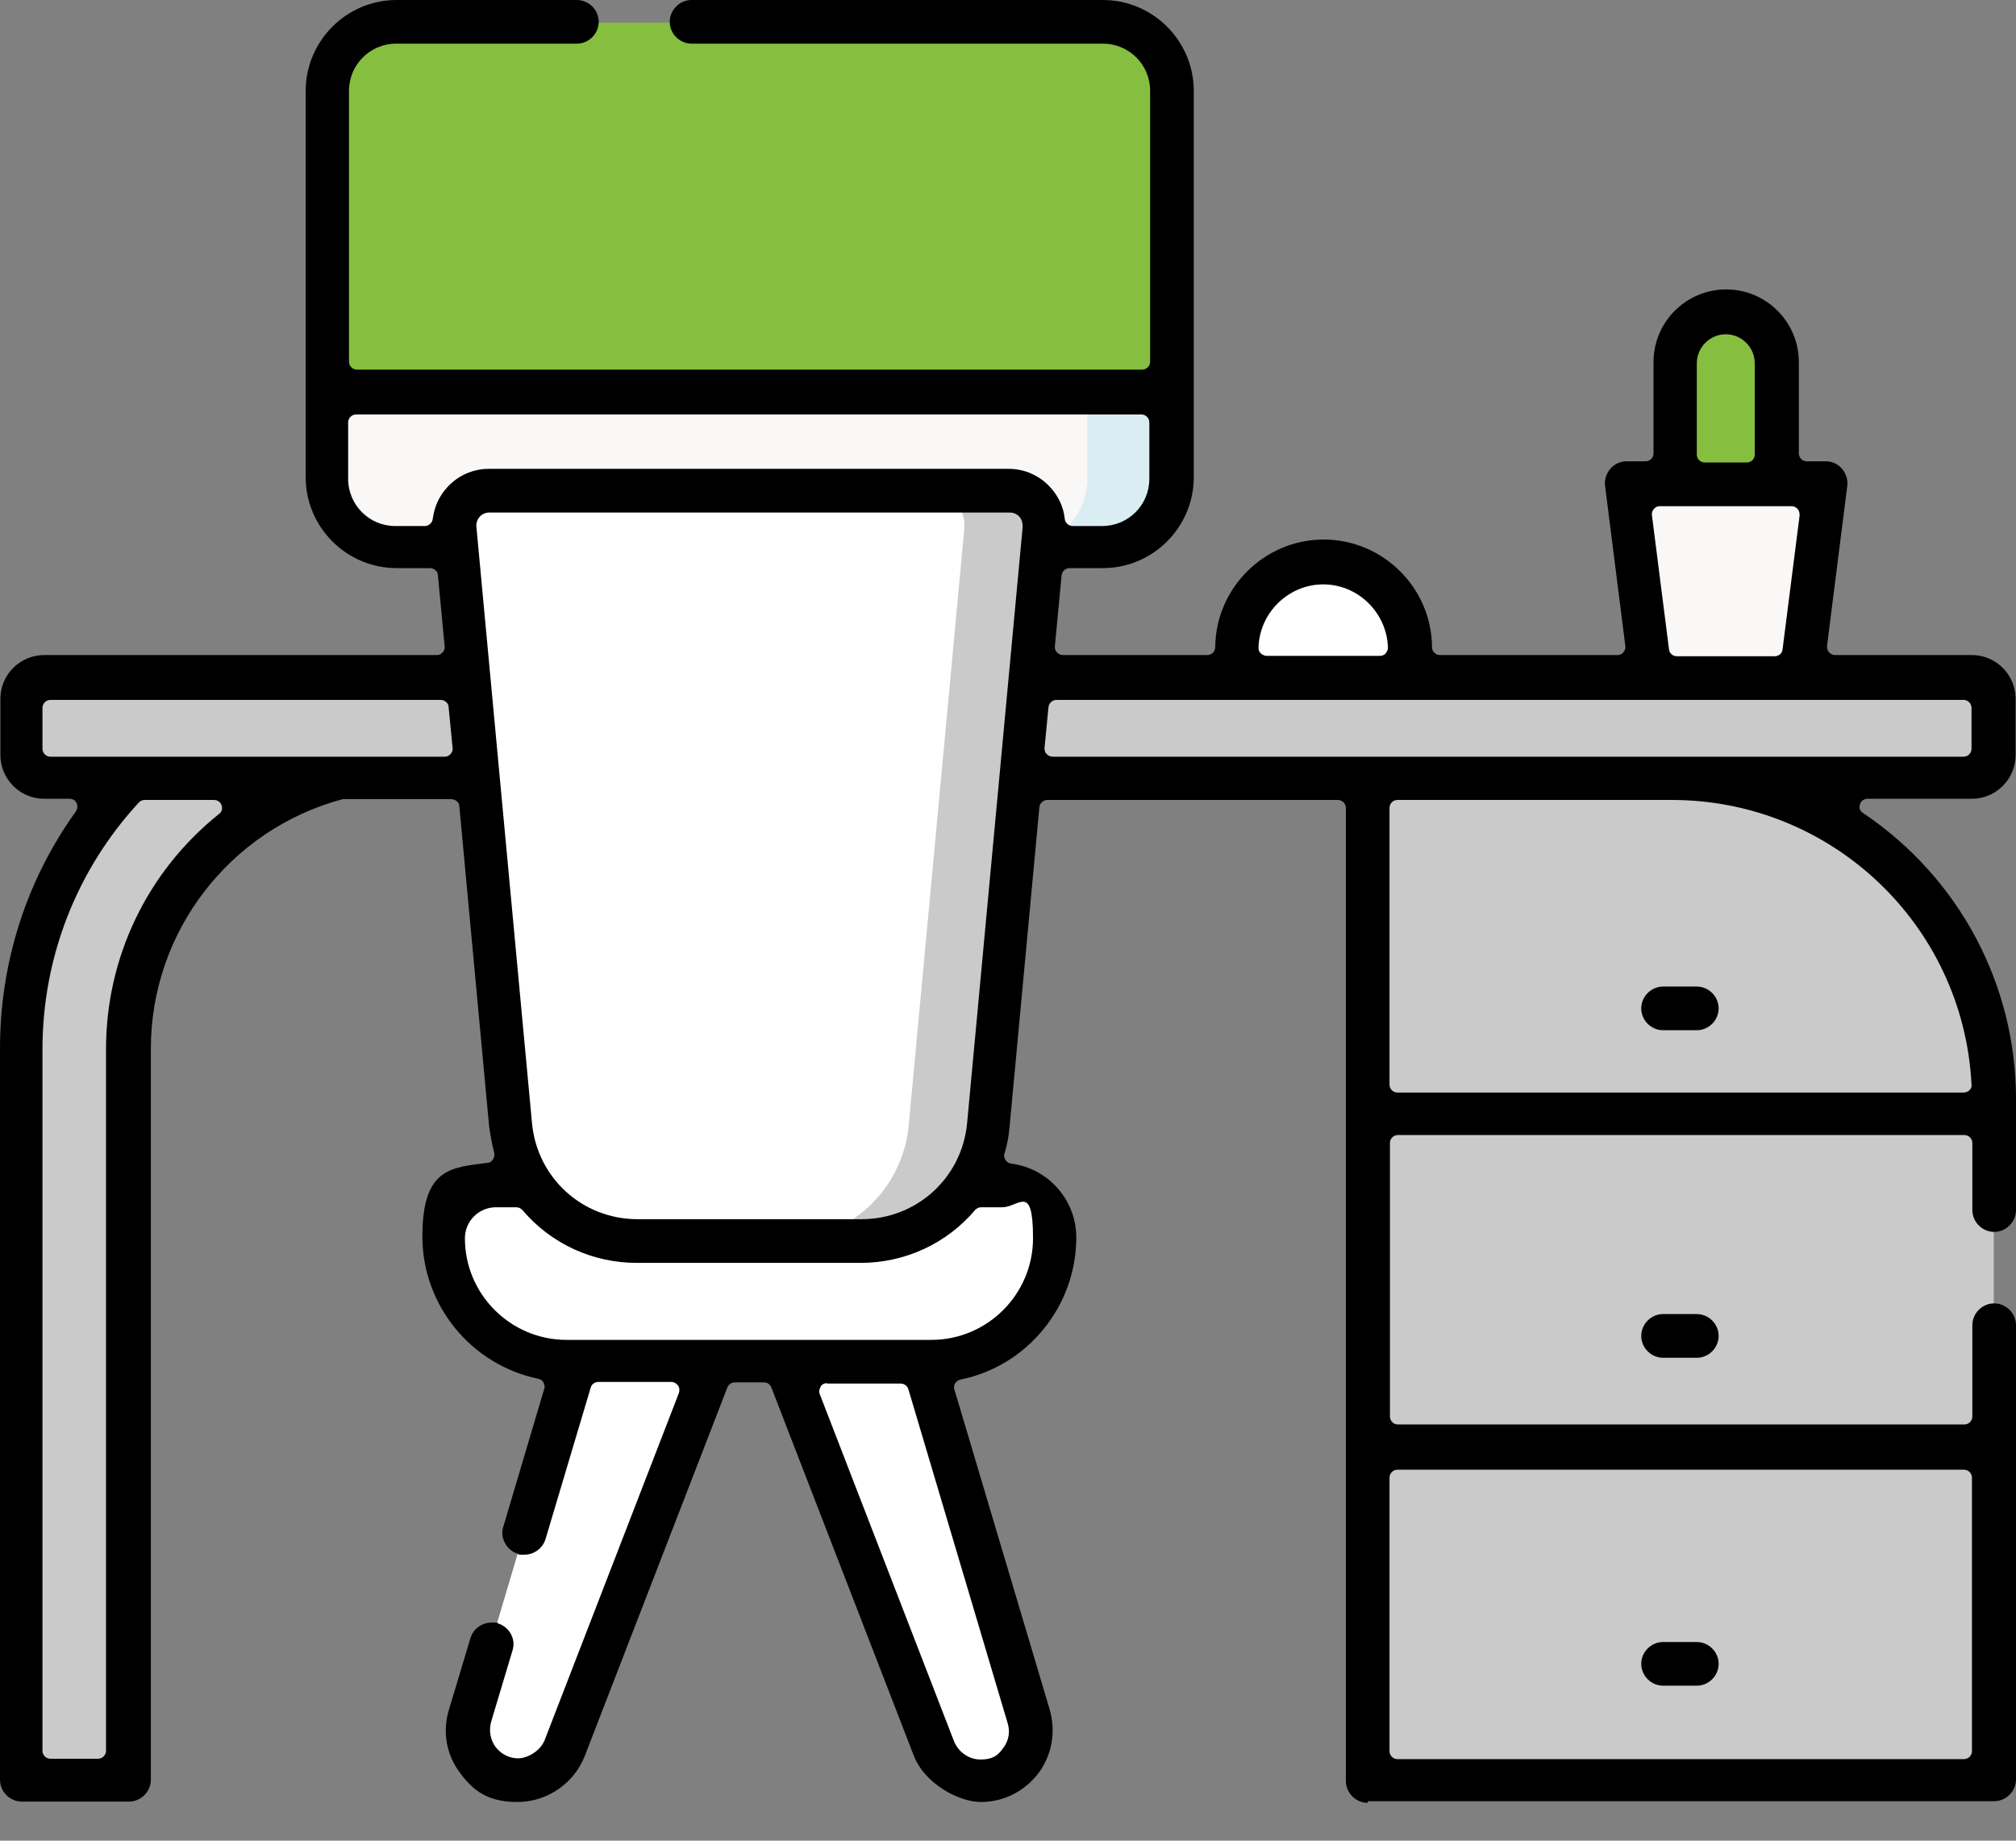 <svg xmlns="http://www.w3.org/2000/svg" width="46" height="42" viewBox="0 0 46 42" fill="none"><rect x="0" y="0" width="46" height="42" fill="#808080" stroke="none"/><path d="M26.723 8.95L17.402 6.586L7.446 8.95V10.916C7.446 11.785 8.153 12.492 9.023 12.492H25.147C26.017 12.492 26.723 11.785 26.723 10.916V8.95Z" fill="#FAF7F7"></path><path d="M24.812 8.95V10.916C24.812 11.785 24.105 12.492 23.236 12.492H25.147C26.017 12.492 26.723 11.785 26.723 10.916V8.95H24.812Z" fill="#D9EDF2"></path><path d="M26.723 8.95H7.446V2.093C7.446 1.223 8.153 0.516 9.023 0.516H25.147C26.017 0.516 26.723 1.223 26.723 2.093V8.95Z" fill="#86BF3F"></path><path d="M25.147 0.516H23.236C24.105 0.516 24.812 1.223 24.812 2.093V8.95H26.723V2.093C26.723 1.223 26.017 0.516 25.147 0.516Z" fill="#86BF3F"></path><path d="M8.751 16.079C7.192 16.079 6.287 15.527 5.018 16.242C2.31 17.755 0.48 20.645 0.48 23.96V40.646H2.926V23.96C2.926 20.436 5.788 17.574 9.312 17.574C12.836 17.574 10.535 17.03 10.535 16.351C10.535 15.671 9.43 16.088 8.751 16.088V16.079Z" fill="#CACACA"></path><path d="M3.714 17.121C2.926 17.764 2.256 18.543 1.73 19.413H4.819C5.97 18.271 7.555 17.565 9.303 17.565C11.052 17.565 10.019 17.393 10.245 17.121H3.714Z" fill="#CACACA"></path><path d="M45.493 40.637H31.207V17.755H38.146C42.204 17.755 45.493 21.043 45.493 25.102V40.628V40.637Z" fill="#CACACA"></path><path d="M42.793 19.413C41.525 18.38 39.912 17.755 38.146 17.755H31.207V19.413H42.793Z" fill="#CACACA"></path><path d="M44.994 17.755H0.978C0.697 17.755 0.48 17.529 0.48 17.257V15.97C0.48 15.69 0.706 15.472 0.978 15.472H44.994C45.275 15.472 45.493 15.699 45.493 15.97V17.257C45.493 17.538 45.266 17.755 44.994 17.755Z" fill="#CACACA"></path><path d="M11.804 40.637C11.034 40.637 10.49 39.903 10.707 39.17L13.117 31.062L14.902 29.875L16.297 31.062L12.882 39.903C12.709 40.347 12.284 40.637 11.813 40.637H11.804Z" fill="white"></path><path d="M22.366 40.637C23.136 40.637 23.679 39.904 23.462 39.17L21.052 31.062L19.503 29.495L17.882 31.062L21.297 39.904C21.469 40.347 21.895 40.637 22.366 40.637Z" fill="white"></path><path d="M21.252 31.062H12.927C11.368 31.062 10.109 29.803 10.109 28.245C10.109 26.687 10.644 27.04 11.314 27.04H22.864C23.525 27.04 24.069 27.575 24.069 28.245C24.069 29.803 22.81 31.062 21.252 31.062Z" fill="white"></path><path d="M19.639 28.317H14.53C13.026 28.317 11.767 27.176 11.631 25.672L10.363 12.066C10.318 11.604 10.689 11.197 11.151 11.197H23.009C23.48 11.197 23.842 11.595 23.797 12.066L22.529 25.672C22.393 27.167 21.134 28.317 19.63 28.317H19.639Z" fill="white"></path><path d="M23.018 11.197H21.215C21.686 11.197 22.049 11.595 22.003 12.066L20.735 25.672C20.599 27.167 19.34 28.317 17.836 28.317H19.639C21.143 28.317 22.402 27.176 22.538 25.672L23.806 12.066C23.851 11.604 23.48 11.197 23.018 11.197Z" fill="#CACACA"></path><path d="M40.538 12.293H38.218V8.28C38.218 7.636 38.735 7.12 39.378 7.12C40.021 7.12 40.538 7.636 40.538 8.28V12.293Z" fill="#86BF3F"></path><path d="M41.09 15.472H37.666L37.104 11.052H41.652L41.09 15.472Z" fill="#FAF7F7"></path><path d="M32.167 15.472H28.218V14.82C28.218 13.733 29.105 12.845 30.193 12.845C31.28 12.845 32.167 13.733 32.167 14.82V15.472Z" fill="white"></path><path d="M37.947 23.507C37.675 23.507 37.449 23.281 37.449 23.009C37.449 22.737 37.675 22.511 37.947 22.511H38.717C38.989 22.511 39.215 22.737 39.215 23.009C39.215 23.281 38.989 23.507 38.717 23.507H37.947Z" fill="black"></path><path d="M37.947 30.981C37.675 30.981 37.449 30.754 37.449 30.482C37.449 30.211 37.675 29.984 37.947 29.984H38.717C38.989 29.984 39.215 30.211 39.215 30.482C39.215 30.754 38.989 30.981 38.717 30.981H37.947Z" fill="black"></path><path d="M37.947 38.463C37.675 38.463 37.449 38.237 37.449 37.965C37.449 37.693 37.675 37.467 37.947 37.467H38.717C38.989 37.467 39.215 37.693 39.215 37.965C39.215 38.237 38.989 38.463 38.717 38.463H37.947Z" fill="black"></path><path d="M31.207 41.136C30.935 41.136 30.709 40.909 30.709 40.637V18.434C30.709 18.335 30.627 18.253 30.528 18.253H23.897C23.806 18.253 23.725 18.326 23.716 18.416L23.036 25.709C23.018 25.917 22.982 26.125 22.919 26.325C22.9 26.379 22.919 26.433 22.946 26.47C22.973 26.515 23.018 26.542 23.073 26.551C23.924 26.66 24.558 27.384 24.558 28.236C24.558 29.803 23.444 31.171 21.913 31.479C21.868 31.488 21.822 31.524 21.795 31.561C21.768 31.606 21.759 31.66 21.777 31.705L23.951 39.007C24.096 39.505 24.006 40.039 23.698 40.456C23.381 40.873 22.9 41.117 22.384 41.117C21.868 41.117 21.098 40.692 20.853 40.067L17.601 31.66C17.574 31.588 17.51 31.542 17.429 31.542H16.768C16.695 31.542 16.623 31.588 16.596 31.66L13.343 40.067C13.099 40.692 12.483 41.117 11.812 41.117C11.142 41.117 10.807 40.873 10.499 40.456C10.182 40.039 10.091 39.505 10.245 39.007L10.735 37.376C10.798 37.168 10.997 37.023 11.215 37.023C11.432 37.023 11.314 37.023 11.36 37.041C11.622 37.123 11.776 37.394 11.695 37.657L11.206 39.288C11.151 39.487 11.188 39.695 11.305 39.858C11.432 40.021 11.613 40.121 11.822 40.121C12.03 40.121 12.329 39.958 12.428 39.704L15.49 31.787C15.508 31.733 15.508 31.669 15.472 31.615C15.436 31.57 15.382 31.533 15.327 31.533H13.651C13.57 31.533 13.497 31.588 13.479 31.66L12.447 35.12C12.383 35.329 12.184 35.474 11.966 35.474C11.749 35.474 11.867 35.474 11.822 35.456C11.695 35.419 11.586 35.329 11.523 35.211C11.459 35.093 11.441 34.958 11.486 34.831L12.419 31.687C12.438 31.642 12.419 31.588 12.401 31.542C12.374 31.497 12.329 31.47 12.284 31.461C10.753 31.144 9.638 29.785 9.638 28.218C9.638 26.651 10.282 26.642 11.124 26.533C11.178 26.533 11.224 26.497 11.251 26.451C11.278 26.406 11.287 26.352 11.278 26.306C11.224 26.107 11.188 25.899 11.16 25.69L10.481 18.398C10.481 18.308 10.39 18.235 10.3 18.235H7.863C7.845 18.235 7.836 18.235 7.818 18.235C5.245 18.924 3.442 21.261 3.442 23.924V40.61C3.442 40.882 3.216 41.108 2.944 41.108H0.498C0.226 41.108 0 40.882 0 40.61V23.924C0 21.967 0.598 20.092 1.73 18.516C1.766 18.462 1.776 18.389 1.748 18.326C1.721 18.262 1.658 18.226 1.585 18.226H1.006C0.453 18.226 0.009 17.773 0.009 17.23V15.943C0.009 15.391 0.462 14.947 1.006 14.947H9.965C10.019 14.947 10.064 14.929 10.1 14.883C10.137 14.847 10.155 14.793 10.146 14.748L9.992 13.126C9.992 13.035 9.901 12.963 9.811 12.963H9.05C7.908 12.963 6.975 12.03 6.975 10.889V2.074C6.975 0.933 7.908 0 9.05 0H13.162C13.434 0 13.661 0.226 13.661 0.498C13.661 0.77 13.434 0.996 13.162 0.996H9.041C8.443 0.996 7.963 1.477 7.963 2.074V8.252C7.963 8.352 8.044 8.434 8.144 8.434H26.062C26.162 8.434 26.243 8.352 26.243 8.252V2.074C26.243 1.477 25.763 0.996 25.165 0.996H15.78C15.508 0.996 15.282 0.77 15.282 0.498C15.282 0.226 15.508 0 15.78 0H25.165C26.306 0 27.239 0.933 27.239 2.074V10.889C27.239 12.03 26.306 12.963 25.165 12.963H24.404C24.314 12.963 24.232 13.035 24.223 13.126L24.069 14.748C24.069 14.802 24.078 14.847 24.114 14.883C24.151 14.92 24.196 14.947 24.25 14.947H27.547C27.647 14.947 27.729 14.865 27.729 14.766C27.738 13.416 28.852 12.311 30.202 12.311C31.551 12.311 32.666 13.407 32.675 14.766C32.675 14.865 32.756 14.947 32.856 14.947H36.905C36.959 14.947 37.005 14.929 37.041 14.883C37.077 14.847 37.095 14.793 37.086 14.739L36.624 11.088C36.606 10.943 36.651 10.807 36.742 10.698C36.833 10.59 36.968 10.526 37.113 10.526H37.548C37.648 10.526 37.729 10.445 37.729 10.345V8.262C37.729 7.347 38.472 6.604 39.387 6.604C40.302 6.604 41.045 7.347 41.045 8.262V10.345C41.045 10.445 41.126 10.526 41.226 10.526H41.661C41.806 10.526 41.942 10.59 42.032 10.698C42.123 10.807 42.168 10.952 42.15 11.088L41.688 14.739C41.688 14.793 41.697 14.838 41.733 14.883C41.77 14.92 41.815 14.947 41.869 14.947H44.995C45.547 14.947 45.991 15.4 45.991 15.943V17.23C45.991 17.782 45.538 18.226 44.995 18.226H42.612C42.531 18.226 42.458 18.28 42.44 18.353C42.413 18.425 42.44 18.516 42.512 18.552C44.696 20.02 46 22.456 46 25.074V27.611C46 27.883 45.773 28.109 45.502 28.109C45.23 28.109 45.004 27.883 45.004 27.611V26.08C45.004 25.98 44.922 25.899 44.822 25.899H31.896C31.796 25.899 31.715 25.98 31.715 26.08V32.321C31.715 32.421 31.796 32.503 31.896 32.503H44.822C44.922 32.503 45.004 32.421 45.004 32.321V30.238C45.004 29.966 45.23 29.74 45.502 29.74C45.773 29.74 46 29.966 46 30.238V40.601C46 40.873 45.773 41.099 45.502 41.099H31.216L31.207 41.136ZM31.887 33.535C31.787 33.535 31.705 33.617 31.705 33.716V39.958C31.705 40.057 31.787 40.139 31.887 40.139H44.813C44.913 40.139 44.995 40.057 44.995 39.958V33.716C44.995 33.617 44.913 33.535 44.813 33.535H31.887ZM3.306 18.253C3.252 18.253 3.207 18.271 3.171 18.308C1.748 19.848 0.969 21.849 0.969 23.942V39.949C0.969 40.048 1.051 40.13 1.15 40.13H2.237C2.337 40.13 2.419 40.048 2.419 39.949V23.942C2.419 21.84 3.361 19.884 5 18.57C5.064 18.525 5.082 18.444 5.055 18.371C5.028 18.299 4.964 18.253 4.883 18.253H3.306ZM18.869 31.561C18.806 31.561 18.752 31.588 18.724 31.642C18.697 31.696 18.679 31.751 18.706 31.814L21.768 39.731C21.868 39.976 22.103 40.148 22.375 40.148C22.647 40.148 22.773 40.057 22.891 39.885C23.018 39.722 23.054 39.514 22.991 39.315L20.726 31.696C20.699 31.624 20.636 31.57 20.554 31.57H18.878L18.869 31.561ZM11.314 27.547C10.925 27.547 10.608 27.864 10.608 28.254C10.608 29.531 11.649 30.573 12.927 30.573H21.252C22.529 30.573 23.571 29.531 23.571 28.254C23.571 26.977 23.254 27.547 22.864 27.547H22.384C22.33 27.547 22.284 27.575 22.248 27.611C21.605 28.372 20.654 28.816 19.639 28.816H14.53C13.525 28.816 12.573 28.381 11.921 27.611C11.885 27.575 11.84 27.547 11.785 27.547H11.305H11.314ZM11.16 11.695C11.079 11.695 10.997 11.731 10.943 11.794C10.889 11.858 10.861 11.939 10.87 12.021L12.139 25.627C12.256 26.877 13.289 27.819 14.548 27.819H19.657C20.916 27.819 21.949 26.877 22.067 25.627L23.335 12.021C23.335 11.939 23.317 11.858 23.263 11.794C23.208 11.731 23.127 11.695 23.045 11.695H11.188H11.16ZM31.887 18.253C31.787 18.253 31.705 18.335 31.705 18.434V24.748C31.705 24.848 31.787 24.93 31.887 24.93H44.804C44.85 24.93 44.904 24.911 44.94 24.875C44.976 24.839 44.995 24.794 44.985 24.739C44.795 21.098 41.788 18.253 38.146 18.253H31.887ZM24.105 15.97C24.015 15.97 23.933 16.043 23.924 16.134L23.833 17.067C23.833 17.121 23.843 17.166 23.879 17.202C23.915 17.239 23.96 17.266 24.015 17.266H44.804C44.904 17.266 44.985 17.184 44.985 17.085V16.152C44.985 16.052 44.904 15.97 44.804 15.97H24.096H24.105ZM1.15 15.97C1.051 15.97 0.969 16.052 0.969 16.152V17.085C0.969 17.184 1.051 17.266 1.15 17.266H10.146C10.2 17.266 10.245 17.248 10.282 17.202C10.318 17.166 10.336 17.112 10.327 17.067L10.236 16.134C10.236 16.043 10.146 15.97 10.055 15.97H1.141H1.15ZM37.874 11.55C37.82 11.55 37.775 11.568 37.739 11.613C37.702 11.649 37.684 11.704 37.693 11.758L38.083 14.82C38.092 14.911 38.173 14.974 38.264 14.974H40.492C40.583 14.974 40.664 14.911 40.673 14.82L41.063 11.758C41.063 11.704 41.054 11.659 41.018 11.613C40.981 11.577 40.936 11.55 40.882 11.55H37.874ZM30.193 13.334C29.395 13.334 28.734 13.987 28.716 14.784C28.716 14.829 28.734 14.883 28.77 14.911C28.807 14.938 28.852 14.965 28.897 14.965H31.488C31.533 14.965 31.588 14.947 31.615 14.911C31.642 14.874 31.669 14.829 31.669 14.784C31.651 13.987 30.99 13.334 30.193 13.334ZM23.018 10.698C23.381 10.698 23.725 10.852 23.969 11.124C24.151 11.323 24.268 11.568 24.295 11.84C24.305 11.93 24.386 12.003 24.477 12.003H25.147C25.745 12.003 26.225 11.523 26.225 10.925V9.638C26.225 9.539 26.143 9.457 26.044 9.457H8.126C8.026 9.457 7.944 9.539 7.944 9.638V10.925C7.944 11.523 8.425 12.003 9.022 12.003H9.693C9.783 12.003 9.865 11.93 9.874 11.84C9.91 11.568 10.019 11.323 10.2 11.124C10.445 10.852 10.789 10.698 11.151 10.698H23.009H23.018ZM38.717 10.372C38.717 10.472 38.798 10.553 38.898 10.553H39.858C39.958 10.553 40.039 10.472 40.039 10.372V8.289C40.039 7.926 39.74 7.627 39.378 7.627C39.016 7.627 38.717 7.926 38.717 8.289V10.372Z" fill="black"></path></svg>